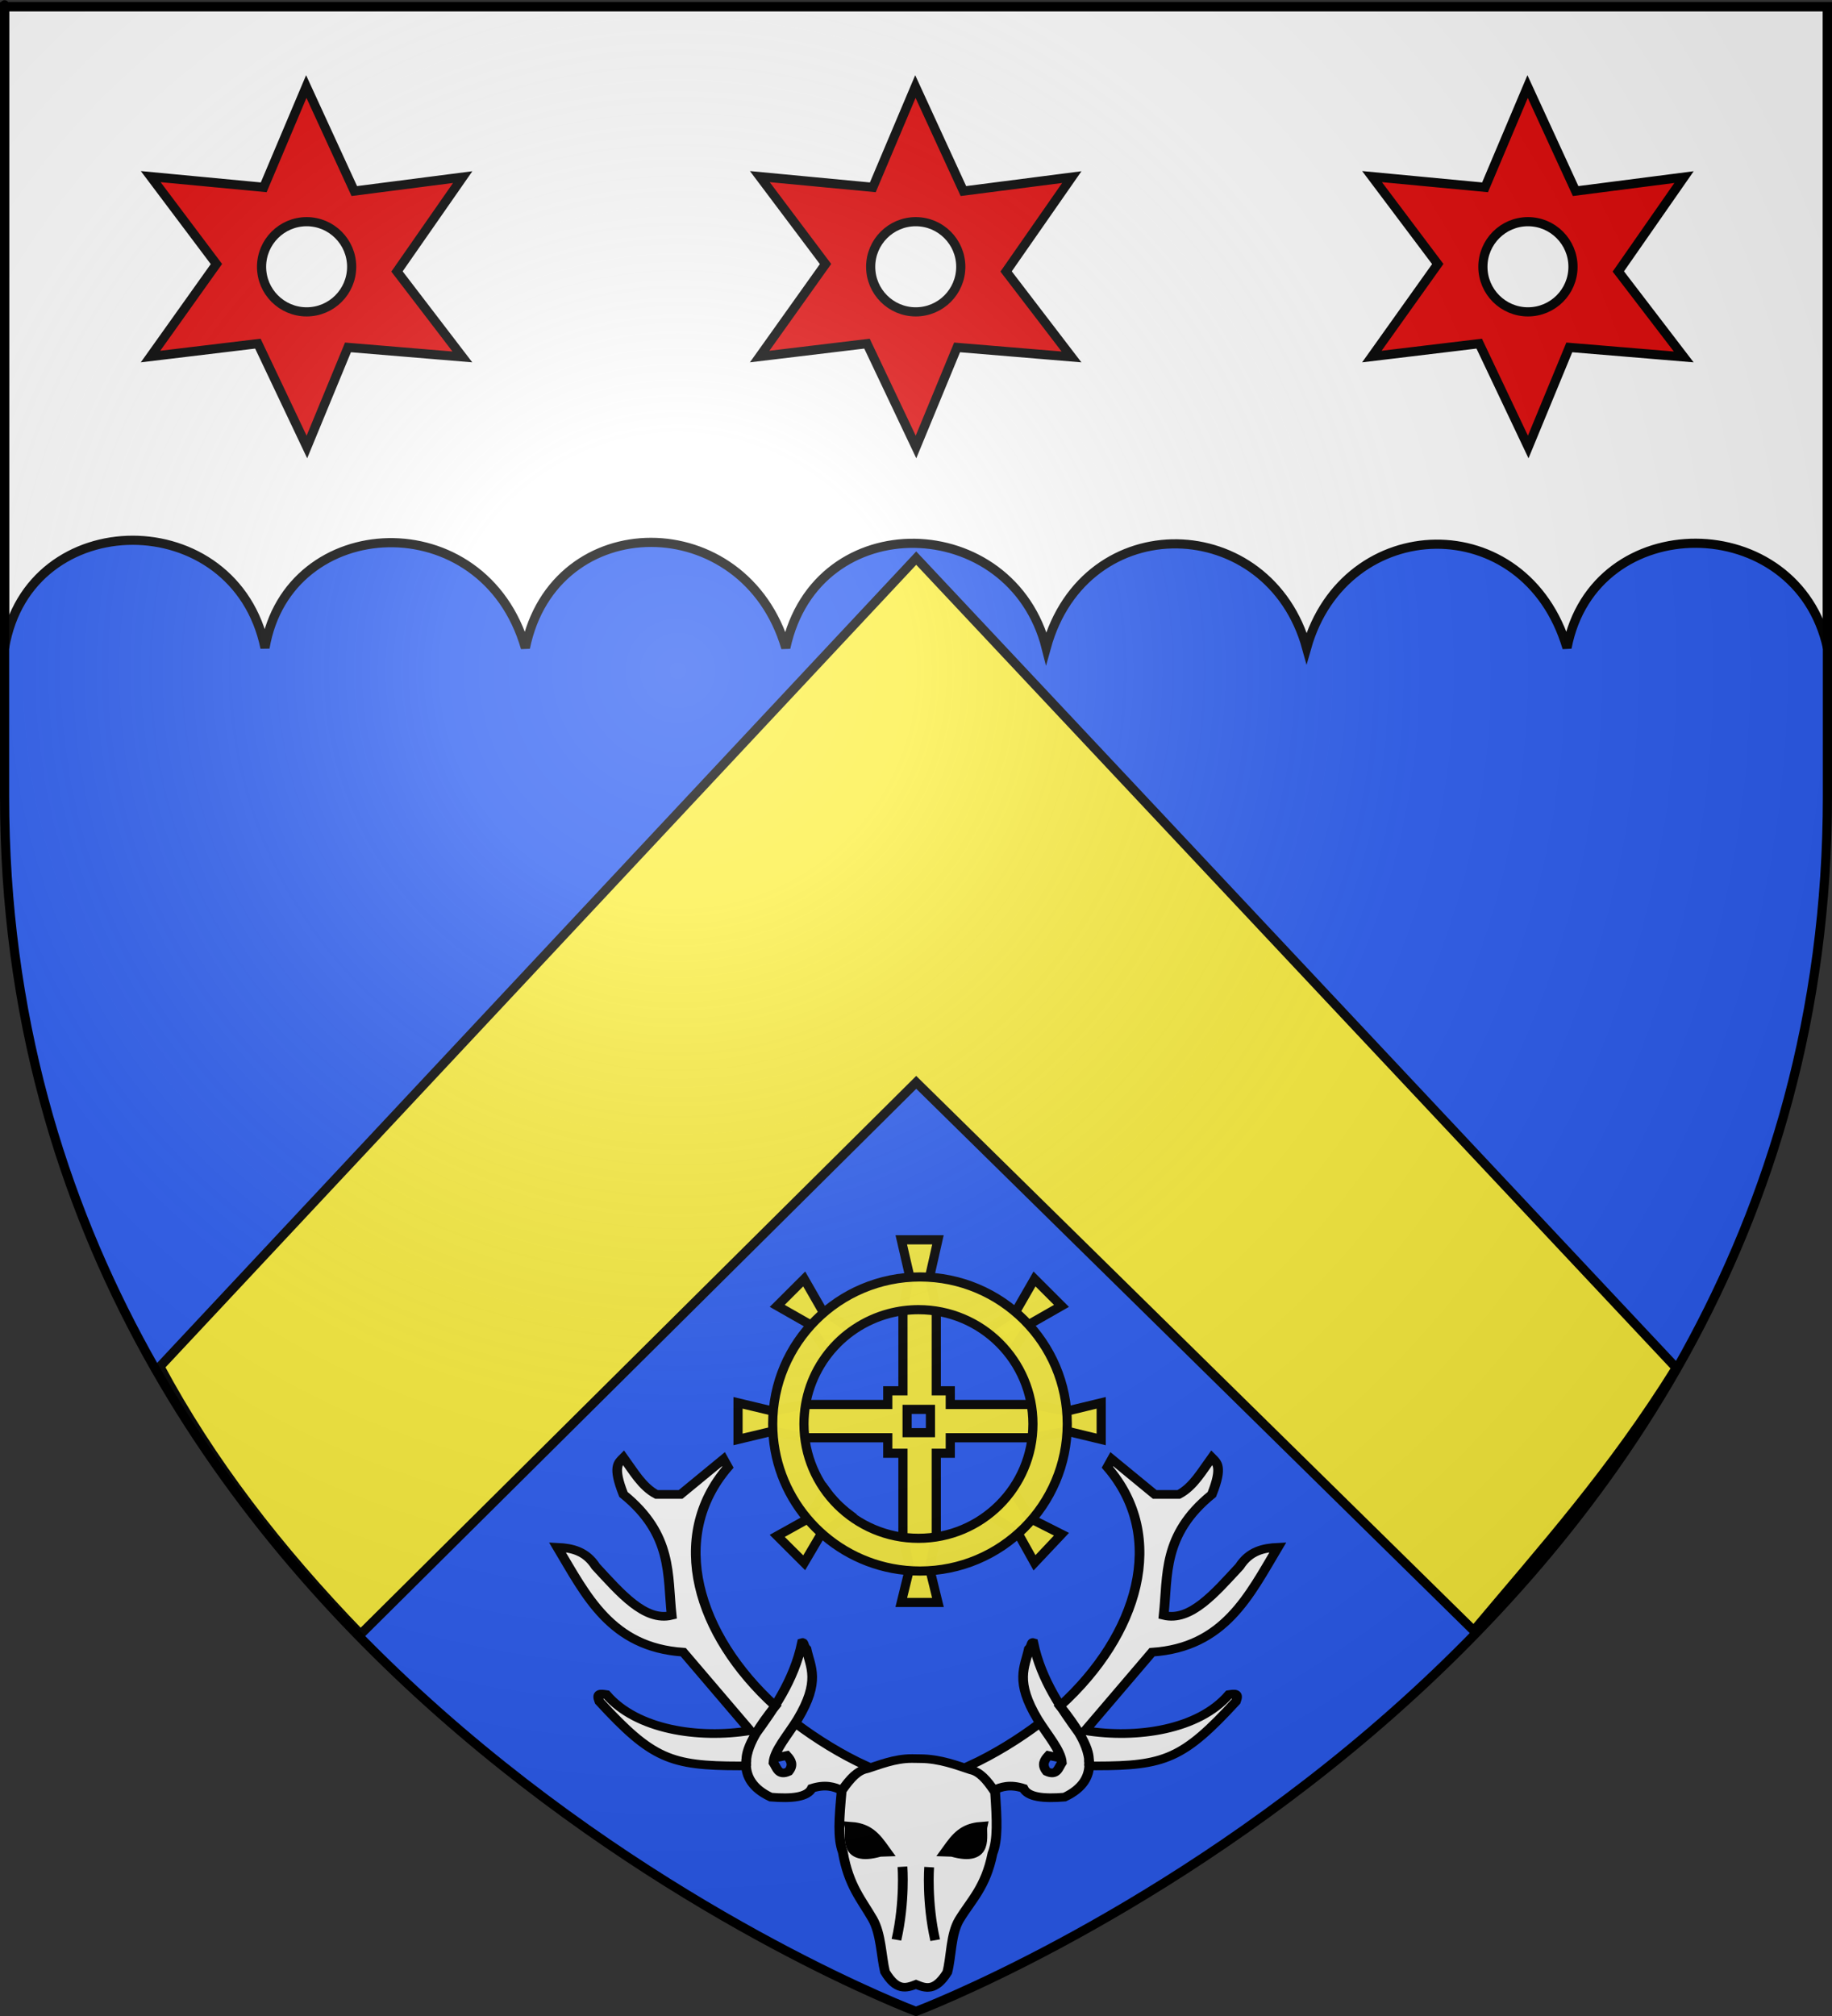 <?xml version="1.0" encoding="UTF-8" standalone="no"?>
<svg
   xmlns:dc="http://purl.org/dc/elements/1.1/"
   xmlns:cc="http://creativecommons.org/ns#"
   xmlns:rdf="http://www.w3.org/1999/02/22-rdf-syntax-ns#"
   xmlns:svg="http://www.w3.org/2000/svg"
   xmlns="http://www.w3.org/2000/svg"
   xmlns:xlink="http://www.w3.org/1999/xlink"
   xmlns:sodipodi="http://sodipodi.sourceforge.net/DTD/sodipodi-0.dtd"
   xmlns:inkscape="http://www.inkscape.org/namespaces/inkscape"
   height="660"
   width="600"
   version="1.0"
   id="svg2"
   sodipodi:version="0.32"
   inkscape:version="0.46"
   sodipodi:docname="Blason Le Thuit-Anger.svg"
   sodipodi:docbase="C:\Documents and Settings\Standard\Mes documents\aaaOuiqui\Blasons\Blasons Yvelines svg"
   inkscape:export-filename="/Users/olivier/Desktop/Blason Rouge/Blason_Vide_3D.png"
   inkscape:export-xdpi="144"
   inkscape:export-ydpi="144"
   inkscape:output_extension="org.inkscape.output.svg.inkscape">
  <rect width="100%" height="100%" fill="#333333" stroke="none"/>
  <sodipodi:namedview
     inkscape:window-height="723"
     inkscape:window-width="1024"
     inkscape:pageshadow="2"
     inkscape:pageopacity="0.0"
     guidetolerance="10.0"
     gridtolerance="10.0"
     objecttolerance="10.0"
     borderopacity="1.0"
     bordercolor="#666666"
     pagecolor="#ffffff"
     id="base"
     showgrid="false"
     height="660px"
     inkscape:zoom="0.80151515"
     inkscape:cx="278.16635"
     inkscape:cy="272.36058"
     inkscape:window-x="0"
     inkscape:window-y="11"
     inkscape:current-layer="layer4"
     showguides="true"
     inkscape:guide-bbox="true">
    <sodipodi:guide
       orientation="1,0"
       position="300,376.786"
       id="guide3188" />
  </sodipodi:namedview>
  <desc
     id="desc4">Flag of Canton of Valais (Wallis)</desc>
  <defs
     id="defs6">
    <inkscape:perspective
       sodipodi:type="inkscape:persp3d"
       inkscape:vp_x="0 : 330 : 1"
       inkscape:vp_y="0 : 1000 : 0"
       inkscape:vp_z="600 : 330 : 1"
       inkscape:persp3d-origin="300 : 220 : 1"
       id="perspective37" />
    <linearGradient
       id="linearGradient2893">
      <stop
         style="stop-color:white;stop-opacity:0.314;"
         offset="0"
         id="stop2895" />
      <stop
         id="stop2897"
         offset="0.19"
         style="stop-color:white;stop-opacity:0.251;" />
      <stop
         style="stop-color:#6b6b6b;stop-opacity:0.125;"
         offset="0.6"
         id="stop2901" />
      <stop
         style="stop-color:black;stop-opacity:0.125;"
         offset="1"
         id="stop2899" />
    </linearGradient>
    <radialGradient
       inkscape:collect="always"
       xlink:href="#linearGradient2893"
       id="radialGradient3163"
       gradientUnits="userSpaceOnUse"
       gradientTransform="matrix(1.353,0,0,1.349,-77.629,-85.747)"
       cx="221.445"
       cy="226.331"
       fx="221.445"
       fy="226.331"
       r="300" />
    <inkscape:perspective
       id="perspective3706"
       inkscape:persp3d-origin="372.04724 : 350.78739 : 1"
       inkscape:vp_z="744.09448 : 526.18109 : 1"
       inkscape:vp_y="0 : 1000 : 0"
       inkscape:vp_x="0 : 526.18109 : 1"
       sodipodi:type="inkscape:persp3d" />
    <radialGradient
       gradientTransform="matrix(1.353,0,0,1.349,-77.629,-85.747)"
       gradientUnits="userSpaceOnUse"
       xlink:href="#linearGradient2893"
       id="radialGradient3463"
       fy="226.331"
       fx="221.445"
       r="300"
       cy="226.331"
       cx="221.445" />
    <linearGradient
       id="linearGradient3453">
      <stop
         offset="0"
         style="stop-color:#ffffff;stop-opacity:0.314"
         id="stop3455" />
      <stop
         offset="0.19"
         style="stop-color:#ffffff;stop-opacity:0.251"
         id="stop3457" />
      <stop
         offset="0.6"
         style="stop-color:#6b6b6b;stop-opacity:0.125"
         id="stop3459" />
      <stop
         offset="1"
         style="stop-color:#000000;stop-opacity:0.125"
         id="stop3461" />
    </linearGradient>
    <inkscape:perspective
       id="perspective51"
       inkscape:persp3d-origin="300 : 220 : 1"
       inkscape:vp_z="600 : 330 : 1"
       inkscape:vp_y="0 : 1000 : 0"
       inkscape:vp_x="0 : 330 : 1"
       sodipodi:type="inkscape:persp3d" />
    <marker
       id="ArrowEnd"
       markerHeight="3"
       markerUnits="strokeWidth"
       markerWidth="4"
       orient="auto"
       refX="0"
       refY="5"
       viewBox="0 0 10 10">
      <path
         d="M 0 0 L 10 5 L 0 10 z"
         id="path4407" />
    </marker>
    <marker
       id="ArrowStart"
       markerHeight="3"
       markerUnits="strokeWidth"
       markerWidth="4"
       orient="auto"
       refX="10"
       refY="5"
       viewBox="0 0 10 10">
      <path
         d="M 10 0 L 0 5 L 10 10 z"
         id="path4410" />
    </marker>
    <radialGradient
       r="300"
       fy="226.331"
       fx="221.445"
       cy="226.331"
       cx="221.445"
       gradientTransform="matrix(1.353,0,0,1.349,-77.629,-85.747)"
       gradientUnits="userSpaceOnUse"
       id="radialGradient7974"
       xlink:href="#linearGradient2893"
       inkscape:collect="always" />
    <radialGradient
       r="300"
       fy="218.901"
       fx="225.524"
       cy="218.901"
       cx="225.524"
       gradientTransform="matrix(0,1.386,-1.323,-5.741131e-8,-158.082,-109.541)"
       gradientUnits="userSpaceOnUse"
       id="radialGradient2871"
       xlink:href="#linearGradient2955"
       inkscape:collect="always" />
    <radialGradient
       r="300"
       fy="218.901"
       fx="225.524"
       cy="218.901"
       cx="225.524"
       gradientTransform="matrix(0,1.749,-1.593,-1.049767e-7,551.788,-191.29)"
       gradientUnits="userSpaceOnUse"
       id="radialGradient2865"
       xlink:href="#linearGradient2955"
       inkscape:collect="always" />
    <radialGradient
       r="300"
       fy="218.901"
       fx="225.524"
       cy="218.901"
       cx="225.524"
       gradientTransform="matrix(-4.167939e-4,2.183,-1.884,-3.599562e-4,615.597,-289.121)"
       gradientUnits="userSpaceOnUse"
       id="radialGradient1911"
       xlink:href="#linearGradient2955"
       inkscape:collect="always" />
    <clipPath
       id="clip">
      <path
         id="path10"
         d="M 0,-200 L 0,600 L 300,600 L 300,-200 L 0,-200 z " />
    </clipPath>
    <polygon
       points="0,-1 0.588,0.809 -0.951,-0.309 0.951,-0.309 -0.588,0.809 0,-1 "
       transform="scale(53,53)"
       id="star" />
    <radialGradient
       gradientUnits="userSpaceOnUse"
       gradientTransform="matrix(-4.167939e-4,2.183,-1.884,-3.599562e-4,615.597,-289.121)"
       r="300"
       fy="218.901"
       fx="225.524"
       cy="218.901"
       cx="225.524"
       id="radialGradient2961"
       xlink:href="#linearGradient2955"
       inkscape:collect="always" />
    <linearGradient
       id="linearGradient2955">
      <stop
         style="stop-color:#fd0000;stop-opacity:1;"
         offset="0"
         id="stop2867" />
      <stop
         id="stop2873"
         offset="0.5"
         style="stop-color:#e77275;stop-opacity:0.659;" />
      <stop
         id="stop2959"
         offset="1"
         style="stop-color:black;stop-opacity:0.323;" />
    </linearGradient>
    <linearGradient
       id="linearGradient2885">
      <stop
         style="stop-color:white;stop-opacity:1;"
         offset="0"
         id="stop2887" />
      <stop
         id="stop2891"
         offset="0.229"
         style="stop-color:white;stop-opacity:1;" />
      <stop
         style="stop-color:black;stop-opacity:1;"
         offset="1"
         id="stop2889" />
    </linearGradient>
    <linearGradient
       id="linearGradient7949">
      <stop
         id="stop7951"
         offset="0"
         style="stop-color:white;stop-opacity:0.314;" />
      <stop
         style="stop-color:white;stop-opacity:0.251;"
         offset="0.19"
         id="stop7953" />
      <stop
         id="stop7955"
         offset="0.6"
         style="stop-color:#6b6b6b;stop-opacity:0.125;" />
      <stop
         id="stop7957"
         offset="1"
         style="stop-color:black;stop-opacity:0.125;" />
    </linearGradient>
    <inkscape:perspective
       id="perspective71"
       inkscape:persp3d-origin="300 : 220 : 1"
       inkscape:vp_z="600 : 330 : 1"
       inkscape:vp_y="0 : 1000 : 0"
       inkscape:vp_x="0 : 330 : 1"
       sodipodi:type="inkscape:persp3d" />
    <radialGradient
       r="300"
       fy="200.448"
       fx="285.186"
       cy="200.448"
       cx="285.186"
       gradientTransform="matrix(1.551,0,0,1.35,-227.894,-51.264)"
       gradientUnits="userSpaceOnUse"
       id="radialGradient11919"
       xlink:href="#linearGradient2893"
       inkscape:collect="always" />
    <radialGradient
       gradientUnits="userSpaceOnUse"
       gradientTransform="matrix(0,2.342,-2.291,0,562.913,1323.77)"
       r="300"
       fy="153.928"
       fx="-483.508"
       cy="153.928"
       cx="-483.508"
       id="radialGradient2928"
       xlink:href="#linearGradient2955"
       inkscape:collect="always" />
    <radialGradient
       r="300"
       fy="218.901"
       fx="225.524"
       cy="218.901"
       cx="225.524"
       gradientTransform="matrix(-4.167939e-4,2.183,-1.884,-3.599562e-4,1395.597,-309.121)"
       gradientUnits="userSpaceOnUse"
       id="radialGradient11623"
       xlink:href="#linearGradient2955"
       inkscape:collect="always" />
    <clipPath
       id="clipPath11619">
      <path
         id="path11621"
         d="M 0,-200 L 0,600 L 300,600 L 300,-200 L 0,-200 z " />
    </clipPath>
    <polygon
       points="0,-1 0.588,0.809 -0.951,-0.309 0.951,-0.309 -0.588,0.809 0,-1 "
       transform="scale(53,53)"
       id="polygon11617" />
    <radialGradient
       gradientUnits="userSpaceOnUse"
       gradientTransform="matrix(-4.167939e-4,2.183,-1.884,-3.599562e-4,615.597,-289.121)"
       r="300"
       fy="218.901"
       fx="225.524"
       cy="218.901"
       cx="225.524"
       id="radialGradient11615"
       xlink:href="#linearGradient2955"
       inkscape:collect="always" />
    <linearGradient
       id="linearGradient11610">
      <stop
         id="stop2965"
         offset="0"
         style="stop-color:white;stop-opacity:0;" />
      <stop
         id="stop11613"
         offset="1"
         style="stop-color:black;stop-opacity:0.646;" />
    </linearGradient>
    <radialGradient
       gradientUnits="userSpaceOnUse"
       gradientTransform="matrix(1.36,0,0,1.355,-79.528,-87.645)"
       r="300"
       fy="218.01"
       fx="203.198"
       cy="218.01"
       cx="203.198"
       id="radialGradient2883"
       xlink:href="#linearGradient2893"
       inkscape:collect="always" />
    <linearGradient
       id="linearGradient11599">
      <stop
         id="stop11601"
         offset="0"
         style="stop-color:white;stop-opacity:0.314;" />
      <stop
         style="stop-color:white;stop-opacity:0.251;"
         offset="0.19"
         id="stop11603" />
      <stop
         id="stop11605"
         offset="0.6"
         style="stop-color:#6b6b6b;stop-opacity:0.125;" />
      <stop
         id="stop11607"
         offset="1"
         style="stop-color:black;stop-opacity:0.125;" />
    </linearGradient>
    <inkscape:perspective
       id="perspective132"
       inkscape:persp3d-origin="300 : 220 : 1"
       inkscape:vp_z="600 : 330 : 1"
       inkscape:vp_y="0 : 1000 : 0"
       inkscape:vp_x="0 : 330 : 1"
       sodipodi:type="inkscape:persp3d" />
  </defs>
  <g
     inkscape:groupmode="layer"
     id="layer3"
     inkscape:label="Fond écu"
     style="display:inline">
    <path
       id="path2855"
       style="fill:#2b5df2;fill-opacity:1;fill-rule:evenodd;stroke:none;stroke-width:1px;stroke-linecap:butt;stroke-linejoin:miter;stroke-opacity:1"
       d="M 300,658.5 C 300,658.5 598.5,546.18 598.5,260.728 C 598.5,-24.723 598.5,2.176 598.5,2.176 L 1.5,2.176 L 1.5,260.728 C 1.5,546.18 300,658.5 300,658.5 z "
       sodipodi:nodetypes="cccccc" />
    <g
       id="g3185"
       inkscape:label="Calque 1"
       transform="translate(-5.034,-130.638)">
      <path
         style="fill:#fcef3c;fill-opacity:1;fill-rule:evenodd;stroke:#000000;stroke-width:3;stroke-linecap:butt;stroke-linejoin:miter;stroke-miterlimit:4;stroke-dasharray:none;stroke-opacity:1;display:inline"
         d="M 123.136,665.653 L 305.106,484.98 L 487.702,664.468 C 510.186,637.677 532.968,612.377 554.026,578.456 L 305.106,313.357 L 57.402,578.052 C 73.847,608.814 96.219,637.882 123.136,665.653 z"
         id="path10706"
         sodipodi:nodetypes="ccccccc" />
    </g>
  </g>
  <g
     inkscape:groupmode="layer"
     id="layer4"
     inkscape:label="Meubles"
     style="display:inline">
    <path
       style="fill:white;fill-opacity:1;fill-rule:evenodd;stroke:black;stroke-width:3;stroke-linecap:butt;stroke-linejoin:miter;stroke-miterlimit:4;stroke-dasharray:none;stroke-opacity:1;display:inline"
       d="M 1.5,2.188 L 1.5,212.094 C 9.355,165.157 77.068,165.099 86.786,212.094 C 94.383,167.599 158.436,164.784 172.071,212.094 C 181.565,166.001 243.889,166.101 257.357,212.094 C 267.409,165.444 331.358,167.49 342.643,212.094 C 355.44,165.683 415.69,167.719 427.929,212.094 C 440.516,167.67 499.578,166.037 513.214,212.094 C 522.059,166.103 588.607,166.772 598.5,212.094 C 598.5,65.983 598.5,2.188 598.5,2.188 L 1.5,2.188 z "
       id="path21739"
       sodipodi:nodetypes="ccccccccccc" />
    <g
       transform="translate(199.909,-12.665)"
       style="fill:#e20909;display:inline;stroke:#000000;stroke-opacity:1;stroke-width:3;stroke-miterlimit:4;stroke-dasharray:none"
       id="layer78">
      <path
         style="fill:#e20909;fill-opacity:1;fill-rule:evenodd;stroke:#000000;stroke-width:3;stroke-linecap:butt;stroke-linejoin:miter;stroke-miterlimit:4;stroke-dasharray:none;stroke-opacity:1"
         id="path2693"
         d="M 99.889,41 L 85.95,73.987 L 48.941,70.485 L 70.463,99.104 L 48.88,129.394 L 84.04,125.168 L 100.091,159 L 113.547,126.396 L 151.019,129.515 L 129.598,101.54 L 151.119,70.646 L 115.618,75.215 L 99.889,41 z M 100.01,85.237 C 108.151,85.237 114.754,91.864 114.754,100.01 C 114.754,108.156 108.151,114.763 100.01,114.763 C 91.869,114.763 85.246,108.156 85.246,100.01 C 85.246,91.864 91.869,85.237 100.01,85.237 z" />
    </g>
    <use
       x="0"
       y="0"
       xlink:href="#layer78"
       id="use3469"
       transform="translate(-199.49,0)"
       width="600"
       height="660" />
    <use
       x="0"
       y="0"
       xlink:href="#use3469"
       id="use3471"
       transform="translate(400,0)"
       width="600"
       height="660" />
    <g
       id="g7980"
       transform="matrix(0.59,0,0,0.519,132.206,441.261)"
       style="stroke:#000000;stroke-opacity:1;stroke-width:5.421;stroke-miterlimit:4;stroke-dasharray:none">
      <g
         style="display:inline;stroke:#000000;stroke-opacity:1;stroke-width:5.421;stroke-miterlimit:4;stroke-dasharray:none"
         inkscape:label="Fond écu"
         id="g7982" />
      <g
         inkscape:label="Meubles"
         id="g7984"
         style="stroke:#000000;stroke-opacity:1;stroke-width:5.421;stroke-miterlimit:4;stroke-dasharray:none" />
      <g
         inkscape:label="Reflet final"
         id="g7986"
         style="stroke:#000000;stroke-opacity:1;stroke-width:5.421;stroke-miterlimit:4;stroke-dasharray:none">
        <g
           style="fill:#ffffff;fill-opacity:1;stroke:#000000;stroke-width:4.016;stroke-miterlimit:4;stroke-dasharray:none;stroke-opacity:1"
           transform="matrix(1.35,0,0,1.35,82.161,66.175)"
           id="g6729">
          <g
             style="fill:#ffffff;fill-opacity:1;stroke:#000000;stroke-width:8.478;stroke-miterlimit:4;stroke-dasharray:none;stroke-opacity:1"
             id="g1892"
             transform="matrix(0.469,0,0,0.478,-25.557,-141.573)">
            <path
               id="path9932"
               style="fill:#ffffff;fill-opacity:1;fill-rule:evenodd;stroke:#000000;stroke-width:8.478;stroke-linecap:butt;stroke-linejoin:miter;stroke-miterlimit:4;stroke-dasharray:none;stroke-opacity:1"
               d="M 225.07,598.835 C 225.921,596.014 220.806,585.258 250.533,543.76 C 181.861,474.127 156.161,378.625 209,310.294 L 205.086,302.466 L 167.513,336.908 L 146.378,336.908 C 133.719,329.414 126.143,314.294 117.416,300.901 C 112.968,305.913 107.688,309.619 117.416,336.908 C 160.944,376.308 155.852,415.707 159.686,455.107 C 136.108,461.578 114.707,433.224 93.15,407.358 C 84.461,392.239 72.309,389.238 59.491,388.571 C 84.661,435.595 106.35,486.467 169.862,491.114 L 228.57,567.826 C 182.911,576.052 129.127,566.897 102.543,532.601 C 97.09,531.685 93.447,530.868 96.281,539.274 C 142.509,595.377 158.745,602.264 219.017,602.293 C 228.008,602.297 224.318,601.327 225.07,598.835 z M 249.464,594.725 C 252.153,594.123 257.974,592.721 260.663,592.092 C 264.307,596.53 266.829,601.248 262.229,607.747 C 253.27,612.416 251.991,604.284 248.922,599.137 C 249.63,587.159 261.348,572.437 270.057,556.867 C 290.374,519.149 281.358,505.875 277.884,487.983 C 275.015,484.856 275.877,480.996 273.97,481.721 C 266.965,519.251 247.87,548.452 233.853,570.174 C 225.846,585.002 213.694,615.639 246.573,632.796 C 264.995,634.511 278.727,632.876 282.581,624.186 C 293.865,620.144 302.063,622.273 309.195,626.534 L 330.33,602.268 C 308.519,591.183 286.535,575.879 268.705,560.916" />
            <path
               id="path1890"
               style="fill:#ffffff;fill-opacity:1;fill-rule:evenodd;stroke:#000000;stroke-width:8.478;stroke-linecap:butt;stroke-linejoin:miter;stroke-miterlimit:4;stroke-dasharray:none;stroke-opacity:1"
               d="M 525.636,598.835 C 524.784,596.014 529.899,585.258 500.172,543.76 C 568.845,474.127 594.544,378.625 541.705,310.294 L 545.619,302.466 L 583.192,336.908 L 604.327,336.908 C 616.987,329.414 624.562,314.294 633.289,300.901 C 637.737,305.913 643.017,309.619 633.289,336.908 C 589.761,376.308 594.853,415.707 591.02,455.107 C 614.597,461.578 635.999,433.224 657.555,407.358 C 666.245,392.239 678.396,389.238 691.214,388.571 C 666.044,435.595 644.355,486.467 580.844,491.114 L 522.136,567.826 C 567.794,576.052 621.579,566.897 648.162,532.601 C 653.615,531.685 657.258,530.868 654.424,539.274 C 608.196,595.377 591.96,602.264 531.688,602.293 C 522.698,602.297 526.388,601.327 525.636,598.835 z M 501.241,594.725 C 498.552,594.123 492.732,592.721 490.042,592.092 C 486.398,596.53 483.876,601.248 488.476,607.747 C 497.436,612.416 498.714,604.284 501.784,599.137 C 501.075,587.159 489.357,572.437 480.649,556.867 C 460.332,519.149 469.347,505.875 472.821,487.983 C 475.69,484.856 474.829,480.996 476.735,481.721 C 483.74,519.251 502.835,548.452 516.852,570.174 C 524.859,585.002 537.011,615.639 504.132,632.796 C 485.71,634.511 471.978,632.876 468.124,624.186 C 456.841,620.144 448.642,622.273 441.51,626.534 L 420.375,602.268 C 442.186,591.183 464.17,575.879 482,560.916" />
          </g>
          <g
             style="fill:#ffffff;fill-opacity:1;stroke:#000000;stroke-width:4.016;stroke-miterlimit:4;stroke-dasharray:none;stroke-opacity:1"
             id="g6709">
            <path
               d="M 148.214,142.881 C 140.862,142.834 134.409,146.038 129.517,147.703 C 125.863,148.52 122.961,151.866 119.248,157.935 C 118.201,170.904 117.568,179.943 119.711,186.591 C 122.127,202.373 127.378,208.731 131.98,217.842 C 135.45,224.711 135.502,235.185 137.05,242.491 C 141.861,251.708 145.838,250.132 149.796,248.409 C 153.714,250.22 157.641,251.884 162.656,242.777 C 164.367,235.507 164.01,224.917 167.632,218.127 C 172.437,209.122 178.471,203.001 181.239,187.278 C 183.529,180.679 183.098,171.628 182.341,158.64 C 178.764,152.489 175.937,149.079 172.302,148.18 C 166.96,146.228 159.704,142.93 151.416,142.932 C 151.096,142.923 148.954,142.886 148.214,142.881 z"
               style="fill:#ffffff;fill-opacity:1;fill-rule:evenodd;stroke:#000000;stroke-width:4.016;stroke-linecap:butt;stroke-linejoin:miter;stroke-miterlimit:4;stroke-dasharray:none;stroke-opacity:1"
               id="path2114"
               sodipodi:nodetypes="ccccscccsccccc" />
            <path
               d="M 157.694,227.746 C 154.119,209.761 155.215,193.627 155.215,193.627"
               style="fill:#ffffff;fill-opacity:1;fill-rule:evenodd;stroke:#000000;stroke-width:4.016;stroke-linecap:butt;stroke-linejoin:miter;stroke-miterlimit:4;stroke-dasharray:none;stroke-opacity:1"
               id="path2128"
               sodipodi:nodetypes="cc" />
            <path
               d="M 141.761,227.558 C 145.335,209.573 144.239,193.439 144.239,193.439"
               style="fill:#ffffff;fill-opacity:1;fill-rule:evenodd;stroke:#000000;stroke-width:4.016;stroke-linecap:butt;stroke-linejoin:miter;stroke-miterlimit:4;stroke-dasharray:none;stroke-opacity:1;display:inline"
               id="path1960"
               sodipodi:nodetypes="cc" />
            <g
               style="fill:#ffffff;fill-opacity:1;stroke:#000000;stroke-width:4.016;stroke-miterlimit:4;stroke-dasharray:none;stroke-opacity:1"
               id="g5816">
              <path
                 sodipodi:nodetypes="ccccc"
                 d="M 137.856,186.621 L 135.677,183.198 C 131.665,176.973 128.285,174.881 122.449,174.428 C 123.196,178.231 119.323,191.79 134.943,186.734 L 137.856,186.621 z"
                 style="fill:#000000;fill-opacity:1;fill-rule:evenodd;stroke:#000000;stroke-width:4.016;stroke-linecap:butt;stroke-linejoin:miter;stroke-miterlimit:4;stroke-dasharray:none;stroke-opacity:1"
                 id="path1970" />
            </g>
            <g
               style="fill:#ffffff;fill-opacity:1;stroke:#000000;stroke-width:4.016;stroke-miterlimit:4;stroke-dasharray:none;stroke-opacity:1"
               id="g5820">
              <path
                 sodipodi:nodetypes="ccccc"
                 d="M 161.76,186.621 L 163.939,183.198 C 167.951,176.973 171.331,174.881 177.167,174.428 C 176.42,178.231 180.293,191.79 164.672,186.734 L 161.76,186.621 z"
                 style="fill:#000000;fill-opacity:1;fill-rule:evenodd;stroke:#000000;stroke-width:4.016;stroke-linecap:butt;stroke-linejoin:miter;stroke-miterlimit:4;stroke-dasharray:none;stroke-opacity:1"
                 id="path4899" />
            </g>
          </g>
        </g>
      </g>
      <g
         inkscape:label="Contour final"
         id="g8000"
         style="stroke:#000000;stroke-opacity:1;stroke-width:5.421;stroke-miterlimit:4;stroke-dasharray:none" />
    </g>
    <g
       id="g11627"
       transform="matrix(0.546,0,0,0.545,182.916,331.577)"
       style="stroke:#000000;stroke-width:5.498;stroke-miterlimit:4;stroke-dasharray:none;stroke-opacity:1">
      <g
         style="stroke:#000000;stroke-width:5.498;stroke-miterlimit:4;stroke-dasharray:none;stroke-opacity:1;display:inline"
         inkscape:label="Fond écu"
         id="g11629" />
      <g
         style="stroke:#000000;stroke-width:5.498;stroke-miterlimit:4;stroke-dasharray:none;stroke-opacity:1;display:inline"
         inkscape:label="Meubles"
         id="g11631">
        <g
           transform="matrix(0.5,0,0,0.5,305.126,39.371)"
           id="g8294"
           style="stroke:#000000;stroke-width:10.995;stroke-miterlimit:4;stroke-dasharray:none;stroke-opacity:1;display:inline">
          <g
             id="g6345"
             transform="matrix(1.1,0,0,1.1,-199.448,-322.166)"
             style="fill:#ffffff;fill-opacity:1;stroke:#000000;stroke-width:9.996;stroke-miterlimit:4;stroke-dasharray:none;stroke-opacity:1" />
          <g
             transform="translate(-642.094,-71.354)"
             style="stroke:#000000;stroke-width:10.995;stroke-miterlimit:4;stroke-dasharray:none;stroke-opacity:1;display:inline"
             id="g8297">
            <g
               transform="translate(85.056,-4.907)"
               id="g2389"
               style="stroke:#000000;stroke-width:10.995;stroke-miterlimit:4;stroke-dasharray:none;stroke-opacity:1">
              <path
                 d="M 358,270.219 L 368,313.578 L 360,352.938 L 360,451.656 L 341.781,451.656 L 341.781,468.062 L 242.875,468.062 L 203.969,476.062 L 162.156,466.062 L 162.156,510.062 L 203.969,500.062 L 242.875,508.062 L 341.781,508.062 L 341.781,526.656 L 360,526.656 L 360,624.297 L 368,665.117 L 358,705.938 L 402,705.938 L 392,665.117 L 400,624.297 L 400,526.656 L 416.781,526.656 L 416.781,508.062 L 515.312,508.062 L 556.578,500.062 L 597.844,510.062 L 597.844,466.062 L 556.578,476.062 L 515.312,468.062 L 416.781,468.062 L 416.781,451.656 L 400,451.656 L 400,354.938 L 392,314.578 L 402,270.219 L 358,270.219 z M 365,473.938 L 393,473.938 L 393,501.938 L 365,501.938 L 365,473.938 z"
                 style="opacity:1;fill:#fcef3c;fill-opacity:0.98;fill-rule:nonzero;stroke:#000000;stroke-width:10.995;stroke-linecap:butt;stroke-linejoin:miter;stroke-miterlimit:4;stroke-dasharray:none;stroke-dashoffset:0;stroke-opacity:1;display:inline"
                 id="path2391"
                 sodipodi:nodetypes="cccccccccccccccccccccccccccccccccccccccccc" />
              <path
                 d="M 241.54,317.263 L 209.19,349.603 L 246.456,370.873 L 269.723,406.142 C 277.825,395.563 287.489,386.117 298.468,378.183 L 263.004,354.723 L 241.54,317.263 z M 517.834,317.257 L 496.233,354.856 L 460.631,378.454 C 471.421,386.282 481.141,395.661 489.352,406.412 L 512.763,371.009 L 550.174,349.607 L 517.834,317.257 z M 267.539,571.573 L 245.372,605.75 L 209.204,625.927 L 241.536,658.248 L 261.566,624.221 L 295.595,600.194 C 284.994,592.124 275.505,582.524 267.539,571.573 z M 491.471,571.208 C 483.669,582.028 474.302,591.766 463.568,600.011 L 497.703,622.141 L 517.838,658.271 L 550.189,623.931 L 513.83,605.57 L 491.471,571.208 z"
                 style="opacity:1;fill:#fcef3c;fill-opacity:0.98;fill-rule:nonzero;stroke:#000000;stroke-width:10.995;stroke-linecap:butt;stroke-linejoin:miter;stroke-miterlimit:4;stroke-dasharray:none;stroke-dashoffset:0;stroke-opacity:1;display:inline"
                 id="rect2772"
                 sodipodi:nodetypes="cccccccccccccccccccccccccccc" />
            </g>
          </g>
          <path
             id="path6763"
             d="M -176.595,238.584 C -274.164,238.584 -353.283,317.64 -353.283,415.209 C -353.283,501.405 -291.509,573.21 -209.845,588.772 C -199.071,590.825 -187.968,591.897 -176.595,591.897 C -79.027,591.897 0.092,512.778 0.092,415.209 C 0.092,317.64 -79.027,238.584 -176.595,238.584 z M -178.408,277.897 C -102.55,277.897 -41.095,339.366 -41.095,415.209 C -41.095,491.052 -102.55,552.584 -178.408,552.584 C -254.266,552.584 -315.783,491.052 -315.783,415.209 C -315.783,351.58 -272.519,298.109 -213.783,282.522 C -202.509,279.53 -190.624,277.897 -178.408,277.897 z"
             style="opacity:1;fill:#fcef3c;fill-opacity:0.98;fill-rule:nonzero;stroke:#000000;stroke-width:10.995;stroke-linecap:butt;stroke-linejoin:miter;stroke-miterlimit:4;stroke-dasharray:none;stroke-dashoffset:0;stroke-opacity:1;display:inline" />
        </g>
      </g>
      <g
         inkscape:label="Reflet final"
         id="g11640"
         style="stroke:#000000;stroke-width:5.498;stroke-miterlimit:4;stroke-dasharray:none;stroke-opacity:1" />
      <g
         style="stroke:#000000;stroke-width:5.498;stroke-miterlimit:4;stroke-dasharray:none;stroke-opacity:1;display:inline"
         inkscape:label="Contour final"
         id="g11642" />
    </g>
  </g>
  <g
     inkscape:groupmode="layer"
     id="layer2"
     inkscape:label="Reflet final"
     sodipodi:insensitive="true">
    <path
       sodipodi:nodetypes="cccccc"
       d="M 300,658.5 C 300,658.5 598.5,546.18 598.5,260.728 C 598.5,-24.723 598.5,2.176 598.5,2.176 L 1.5,2.176 L 1.5,260.728 C 1.5,546.18 300,658.5 300,658.5 z "
       style="opacity:1;fill:url(#radialGradient3163);fill-opacity:1;fill-rule:evenodd;stroke:none;stroke-width:1px;stroke-linecap:butt;stroke-linejoin:miter;stroke-opacity:1"
       id="path2875"
       inkscape:export-xdpi="144"
       inkscape:export-ydpi="144" />
  </g>
  <g
     inkscape:groupmode="layer"
     id="layer1"
     inkscape:label="Contour final"
     sodipodi:insensitive="true">
    <path
       sodipodi:nodetypes="cccccc"
       d="M 300,658.5 C 300,658.5 1.5,546.18 1.5,260.728 C 1.5,-24.723 1.5,2.176 1.5,2.176 L 598.5,2.176 L 598.5,260.728 C 598.5,546.18 300,658.5 300,658.5 z "
       style="opacity:1;fill:none;fill-opacity:1;fill-rule:evenodd;stroke:#000000;stroke-width:3;stroke-linecap:butt;stroke-linejoin:miter;stroke-miterlimit:4;stroke-dasharray:none;stroke-opacity:1"
       id="path1411"
       inkscape:export-xdpi="144"
       inkscape:export-ydpi="144" />
  </g>
</svg>
